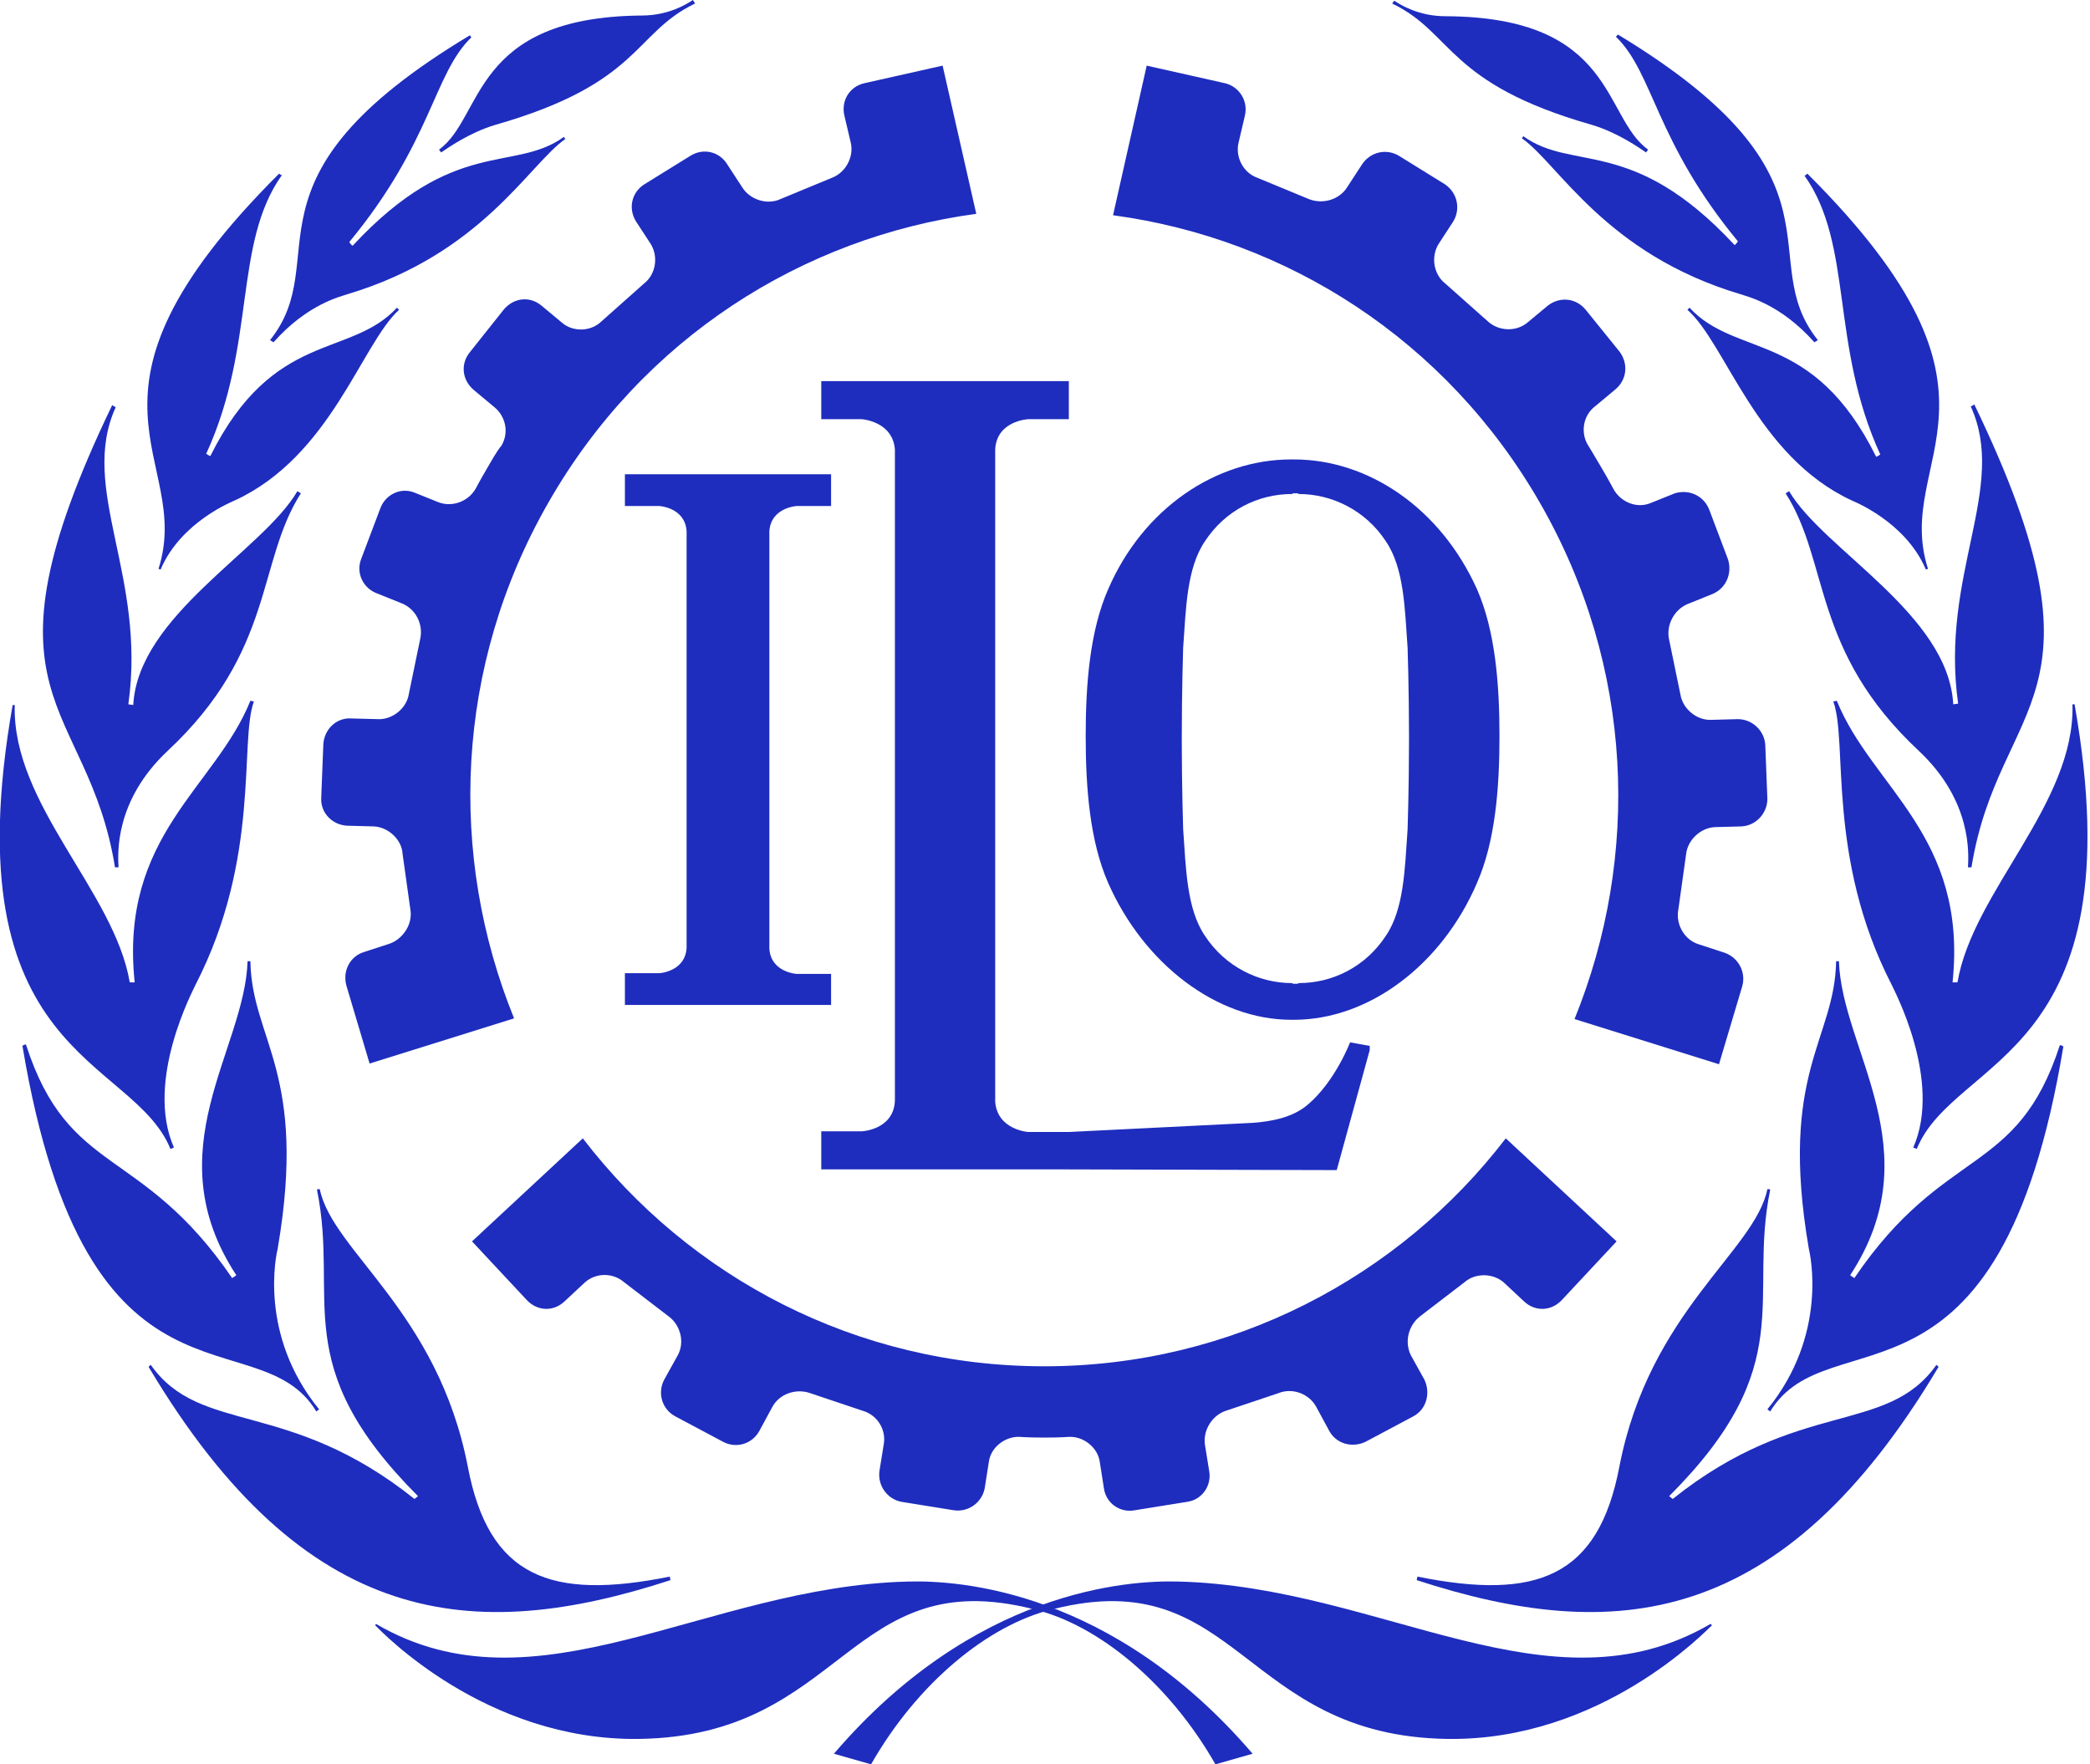 <svg width="77" height="65" viewBox="0 0 77 65" fill="none" xmlns="http://www.w3.org/2000/svg">
<g clip-path="url(#clip0_248_1010)">
<path d="M89.661 19.188V7.436H91.651V19.188H89.661ZM98.886 19.188V14.248C98.886 12.922 98.343 12.246 97.284 12.246C96.121 12.246 95.527 12.896 95.527 14.196V19.162H93.589V10.608H95.527V11.44C96.095 10.79 96.844 10.426 97.775 10.426C98.653 10.426 99.403 10.712 99.945 11.258C100.514 11.83 100.772 12.714 100.772 13.936V19.214H98.886V19.188ZM105.061 19.396C103.743 19.396 103.072 18.668 103.072 17.212V12.324H101.806V10.608H103.072V7.982L105.01 7.046V10.582H106.973V12.298H105.035V16.796C105.035 17.368 105.268 17.602 105.733 17.602C106.172 17.602 106.612 17.472 107.077 17.212L106.844 18.98C106.353 19.266 105.759 19.396 105.061 19.396ZM111.779 19.396C110.565 19.396 109.609 18.98 108.885 18.2C108.162 17.42 107.826 16.302 107.826 14.898C107.826 13.494 108.188 12.402 108.885 11.622C109.583 10.842 110.565 10.426 111.779 10.426C112.865 10.426 113.743 10.764 114.467 11.44C115.164 12.116 115.5 13.13 115.5 14.456C115.5 14.924 115.474 15.314 115.423 15.678H109.764C109.79 16.302 110.022 16.77 110.384 17.134C110.772 17.524 111.211 17.706 111.754 17.706C112.503 17.706 113.123 17.394 113.562 16.822L114.803 18.096C114.079 18.954 113.071 19.396 111.779 19.396ZM109.816 14.04H113.588C113.536 13.416 113.356 12.948 113.02 12.636C112.684 12.298 112.296 12.142 111.805 12.142C111.237 12.142 110.798 12.298 110.436 12.61C110.074 12.896 109.867 13.364 109.816 14.04ZM116.87 19.188V10.608H118.808V11.492C119.169 10.764 119.738 10.4 120.565 10.4C121.185 10.4 121.702 10.608 122.167 10.998L121.882 12.818C121.443 12.506 120.978 12.35 120.435 12.35C119.97 12.35 119.609 12.506 119.299 12.818C118.988 13.13 118.833 13.65 118.833 14.404V19.214H116.87V19.188ZM128.42 19.188V14.248C128.42 12.922 127.877 12.246 126.818 12.246C125.655 12.246 125.061 12.896 125.061 14.196V19.162H123.123V10.608H125.061V11.44C125.629 10.79 126.378 10.426 127.309 10.426C128.187 10.426 128.936 10.712 129.479 11.258C130.048 11.83 130.306 12.714 130.306 13.936V19.214H128.42V19.188ZM136.972 19.188V18.512C136.404 19.11 135.655 19.396 134.699 19.396C133.794 19.396 133.045 19.136 132.476 18.668C131.882 18.148 131.624 17.472 131.624 16.562C131.624 15.626 131.96 14.924 132.606 14.456C133.252 13.962 134.053 13.754 134.957 13.754C135.758 13.754 136.456 13.91 136.972 14.222V13.754C136.972 13.182 136.843 12.818 136.559 12.558C136.275 12.298 135.887 12.168 135.293 12.168C134.363 12.168 133.51 12.454 132.761 12.974L132.14 11.362C133.071 10.738 134.182 10.426 135.474 10.426C135.939 10.426 136.301 10.452 136.662 10.53C136.998 10.608 137.334 10.738 137.722 10.972C138.083 11.18 138.342 11.544 138.549 11.986C138.755 12.454 138.859 13 138.859 13.702V19.214C138.91 19.188 136.972 19.188 136.972 19.188ZM135.06 17.68C135.784 17.68 136.456 17.394 136.947 16.874V15.756C136.456 15.522 135.887 15.392 135.241 15.392C134.699 15.392 134.311 15.496 133.975 15.678C133.639 15.86 133.484 16.172 133.484 16.536C133.484 16.9 133.613 17.16 133.898 17.342C134.208 17.55 134.569 17.68 135.06 17.68ZM143.07 19.396C141.753 19.396 141.081 18.668 141.081 17.212V12.324H139.815V10.608H141.081V7.982L143.019 7.046V10.582H144.982V12.298H143.019V16.796C143.019 17.368 143.251 17.602 143.716 17.602C144.156 17.602 144.595 17.472 145.06 17.212L144.827 18.98C144.362 19.266 143.794 19.396 143.07 19.396ZM148.083 9.1C147.851 9.334 147.566 9.464 147.282 9.464C146.946 9.464 146.662 9.334 146.455 9.1C146.223 8.866 146.093 8.58 146.093 8.268C146.093 7.93 146.223 7.644 146.455 7.462C146.688 7.228 146.972 7.124 147.282 7.124C147.592 7.124 147.902 7.228 148.083 7.462C148.316 7.696 148.419 7.982 148.419 8.268C148.419 8.58 148.29 8.866 148.083 9.1ZM146.274 19.188V10.608H148.212V19.188H146.274ZM153.561 19.396C152.347 19.396 151.416 18.98 150.693 18.2C149.995 17.42 149.633 16.328 149.633 14.924C149.633 13.52 149.995 12.428 150.693 11.622C151.39 10.842 152.347 10.426 153.561 10.426C154.775 10.426 155.706 10.842 156.429 11.622C157.127 12.402 157.488 13.52 157.488 14.924C157.488 16.328 157.127 17.42 156.429 18.2C155.706 19.006 154.775 19.396 153.561 19.396ZM153.561 17.524C154.181 17.524 154.646 17.29 155.008 16.848C155.37 16.38 155.551 15.756 155.551 14.95C155.551 14.144 155.37 13.494 155.008 13.026C154.646 12.532 154.181 12.324 153.561 12.324C152.967 12.324 152.502 12.558 152.14 13.026C151.778 13.52 151.597 14.144 151.597 14.95C151.597 15.756 151.778 16.406 152.14 16.848C152.476 17.29 152.941 17.524 153.561 17.524ZM164.155 19.188V14.248C164.155 12.922 163.612 12.246 162.553 12.246C161.39 12.246 160.796 12.896 160.796 14.196V19.162H158.858V10.608H160.796V11.44C161.364 10.79 162.114 10.426 163.044 10.426C163.922 10.426 164.672 10.712 165.214 11.258C165.783 11.83 166.041 12.714 166.041 13.936V19.214H164.155V19.188ZM172.733 19.188V18.512C172.165 19.11 171.416 19.396 170.46 19.396C169.555 19.396 168.806 19.136 168.237 18.668C167.643 18.148 167.385 17.472 167.385 16.562C167.385 15.626 167.721 14.924 168.367 14.456C169.013 13.962 169.814 13.754 170.718 13.754C171.519 13.754 172.217 13.91 172.733 14.222V13.754C172.733 13.182 172.604 12.818 172.32 12.558C172.036 12.298 171.648 12.168 171.054 12.168C170.124 12.168 169.271 12.454 168.522 12.974L167.902 11.362C168.832 10.738 169.943 10.426 171.235 10.426C171.7 10.426 172.062 10.452 172.423 10.53C172.759 10.608 173.095 10.738 173.483 10.972C173.845 11.18 174.103 11.544 174.31 11.986C174.516 12.454 174.62 13 174.62 13.702V19.214C174.671 19.188 172.733 19.188 172.733 19.188ZM170.847 17.68C171.571 17.68 172.242 17.394 172.733 16.874V15.756C172.242 15.522 171.674 15.392 171.028 15.392C170.485 15.392 170.098 15.496 169.762 15.678C169.426 15.86 169.271 16.172 169.271 16.536C169.271 16.9 169.4 17.16 169.684 17.342C169.969 17.55 170.33 17.68 170.847 17.68ZM176.403 19.188V7.982L178.34 7.072V19.214L176.403 19.188ZM89.584 36.01V24.232H91.573V34.06H97.232V35.984H89.584V36.01ZM103.459 36.01V35.334C102.891 35.932 102.141 36.218 101.185 36.218C100.281 36.218 99.532 35.958 98.963 35.49C98.369 34.97 98.111 34.294 98.111 33.384C98.111 32.448 98.447 31.746 99.093 31.278C99.739 30.81 100.539 30.576 101.444 30.576C102.245 30.576 102.942 30.732 103.459 31.044V30.576C103.459 30.004 103.33 29.64 103.046 29.38C102.762 29.12 102.374 28.99 101.78 28.99C100.85 28.99 99.997 29.276 99.248 29.796L98.627 28.184C99.558 27.56 100.669 27.248 101.961 27.248C102.426 27.248 102.787 27.274 103.149 27.352C103.485 27.43 103.821 27.56 104.209 27.794C104.57 28.002 104.829 28.366 105.035 28.808C105.242 29.25 105.346 29.822 105.346 30.524V36.036H103.459V36.01ZM101.573 34.476C102.297 34.476 102.968 34.19 103.459 33.67V32.552C102.968 32.318 102.4 32.188 101.754 32.188C101.211 32.188 100.824 32.292 100.488 32.474C100.152 32.656 99.997 32.968 99.997 33.332C99.997 33.696 100.126 33.956 100.41 34.138C100.694 34.346 101.056 34.476 101.573 34.476ZM110.953 36.192C110.152 36.192 109.506 35.906 109.066 35.334V35.984H107.128V24.752L109.066 23.868V28.054C109.557 27.482 110.177 27.222 110.978 27.222C112.038 27.222 112.89 27.638 113.536 28.444C114.182 29.25 114.518 30.342 114.518 31.72C114.518 33.15 114.182 34.268 113.562 35.048C112.916 35.802 112.064 36.192 110.953 36.192ZM110.694 34.32C111.314 34.32 111.754 34.086 112.064 33.644C112.4 33.176 112.555 32.552 112.555 31.72C112.555 30.888 112.4 30.212 112.064 29.77C111.728 29.302 111.288 29.12 110.694 29.12C109.971 29.12 109.402 29.406 109.04 29.952V33.54C109.402 34.034 109.971 34.32 110.694 34.32ZM119.454 36.192C118.239 36.192 117.309 35.776 116.585 34.996C115.888 34.216 115.526 33.124 115.526 31.72C115.526 30.316 115.888 29.224 116.585 28.418C117.283 27.638 118.239 27.222 119.454 27.222C120.668 27.222 121.598 27.638 122.322 28.418C123.019 29.198 123.381 30.316 123.381 31.72C123.381 33.124 123.019 34.216 122.322 34.996C121.624 35.802 120.668 36.192 119.454 36.192ZM119.454 34.32C120.074 34.32 120.539 34.086 120.901 33.644C121.262 33.176 121.443 32.552 121.443 31.746C121.443 30.94 121.262 30.29 120.901 29.822C120.539 29.328 120.074 29.12 119.454 29.12C118.859 29.12 118.394 29.354 118.032 29.822C117.671 30.316 117.49 30.94 117.49 31.746C117.49 32.552 117.671 33.202 118.032 33.644C118.394 34.086 118.833 34.32 119.454 34.32ZM129.97 36.01V35.204C129.427 35.88 128.678 36.218 127.748 36.218C126.869 36.218 126.12 35.932 125.577 35.386C125.009 34.814 124.725 33.93 124.725 32.708V27.43H126.663V32.344C126.663 33.67 127.205 34.346 128.265 34.346C129.402 34.346 129.996 33.696 129.996 32.396V27.456H131.934V36.036L129.97 36.01ZM133.742 36.01V27.43H135.68V28.314C136.042 27.586 136.611 27.222 137.437 27.222C138.058 27.222 138.574 27.43 139.039 27.82L138.755 29.64C138.316 29.328 137.851 29.172 137.308 29.172C136.843 29.172 136.481 29.328 136.171 29.64C135.861 29.952 135.706 30.472 135.706 31.226V36.036H133.742V36.01ZM94.286 53.014C93.563 53.014 92.891 52.884 92.323 52.65C91.728 52.416 91.237 52.078 90.85 51.714C90.462 51.298 90.152 50.856 89.894 50.336C89.635 49.79 89.429 49.27 89.325 48.698C89.222 48.126 89.144 47.554 89.144 46.93C89.144 46.306 89.196 45.734 89.325 45.162C89.429 44.59 89.635 44.044 89.894 43.524C90.152 42.978 90.488 42.536 90.85 42.146C91.237 41.73 91.703 41.444 92.323 41.21C92.943 40.976 93.563 40.846 94.286 40.846C95.191 40.846 95.992 41.028 96.664 41.392C97.335 41.756 97.878 42.224 98.266 42.822C98.653 43.446 98.937 44.07 99.118 44.746C99.299 45.422 99.403 46.176 99.403 46.93C99.403 47.684 99.299 48.438 99.118 49.114C98.937 49.79 98.627 50.466 98.266 51.038C97.878 51.662 97.361 52.104 96.664 52.468C95.992 52.832 95.217 53.014 94.286 53.014ZM94.286 51.064C94.829 51.064 95.294 50.934 95.708 50.674C96.121 50.414 96.431 50.076 96.664 49.66C96.896 49.244 97.077 48.802 97.18 48.334C97.284 47.866 97.361 47.398 97.361 46.904C97.361 46.384 97.31 45.916 97.18 45.422C97.077 44.954 96.896 44.512 96.664 44.096C96.431 43.68 96.095 43.368 95.708 43.108C95.294 42.848 94.829 42.718 94.286 42.718C93.589 42.718 92.969 42.952 92.478 43.394C91.987 43.862 91.677 44.356 91.496 44.98C91.315 45.578 91.212 46.202 91.212 46.878C91.212 47.398 91.263 47.866 91.392 48.334C91.496 48.802 91.677 49.244 91.909 49.66C92.142 50.076 92.478 50.388 92.865 50.648C93.279 50.934 93.77 51.064 94.286 51.064ZM101.108 52.806V44.226H103.046V45.11C103.408 44.382 103.976 44.018 104.803 44.018C105.423 44.018 105.94 44.226 106.405 44.616L106.121 46.436C105.681 46.124 105.216 45.968 104.674 45.968C104.209 45.968 103.847 46.124 103.537 46.436C103.227 46.748 103.072 47.268 103.072 48.022V52.832H101.108V52.806ZM110.281 56.16L109.247 54.574C110.41 54.496 111.211 54.314 111.676 54.028C112.141 53.742 112.348 53.326 112.348 52.702V52.208C111.883 52.728 111.237 52.962 110.41 52.962C109.376 52.962 108.524 52.572 107.852 51.792C107.206 51.012 106.87 49.92 106.87 48.464C106.87 47.06 107.206 45.968 107.852 45.188C108.498 44.408 109.376 43.992 110.41 43.992C111.211 43.992 111.857 44.226 112.322 44.694V44.174H114.26V51.896C114.26 53.326 113.95 54.34 113.356 54.964C112.787 55.692 111.754 56.03 110.281 56.16ZM110.746 51.116C111.443 51.116 111.986 50.83 112.348 50.284V46.722C111.96 46.15 111.418 45.89 110.746 45.89C110.126 45.89 109.661 46.124 109.325 46.54C108.989 47.008 108.834 47.632 108.834 48.49C108.834 49.296 109.015 49.946 109.351 50.388C109.686 50.882 110.152 51.116 110.746 51.116ZM121.004 52.806V52.13C120.435 52.728 119.686 53.014 118.73 53.014C117.826 53.014 117.076 52.754 116.508 52.286C115.914 51.766 115.655 51.09 115.655 50.18C115.655 49.244 115.991 48.542 116.637 48.074C117.283 47.58 118.084 47.372 118.988 47.372C119.789 47.372 120.487 47.528 121.004 47.84V47.32C121.004 46.748 120.875 46.384 120.59 46.124C120.306 45.864 119.919 45.734 119.324 45.734C118.394 45.734 117.541 46.02 116.792 46.54L116.172 44.928C117.102 44.304 118.213 43.992 119.505 43.992C119.97 43.992 120.332 44.018 120.694 44.096C121.03 44.174 121.366 44.304 121.753 44.538C122.115 44.746 122.373 45.11 122.58 45.552C122.787 46.02 122.89 46.566 122.89 47.268V52.78L121.004 52.806ZM119.092 51.272C119.815 51.272 120.487 50.986 120.978 50.466V49.348C120.487 49.114 119.919 48.984 119.273 48.984C118.73 48.984 118.342 49.088 118.007 49.27C117.671 49.452 117.516 49.764 117.516 50.128C117.516 50.492 117.645 50.752 117.929 50.934C118.239 51.142 118.601 51.272 119.092 51.272ZM129.892 52.806V47.866C129.892 46.54 129.35 45.864 128.29 45.864C127.128 45.864 126.533 46.514 126.533 47.814V52.78H124.596V44.2H126.533V45.006C127.102 44.356 127.851 43.992 128.781 43.992C129.66 43.992 130.409 44.278 130.952 44.824C131.52 45.396 131.779 46.28 131.779 47.502V52.78L129.892 52.806ZM135.396 42.692C135.164 42.926 134.879 43.056 134.595 43.056C134.259 43.056 133.975 42.926 133.768 42.692C133.536 42.458 133.407 42.172 133.407 41.86C133.407 41.548 133.536 41.236 133.768 41.054C134.001 40.82 134.285 40.716 134.595 40.716C134.905 40.716 135.215 40.82 135.396 41.054C135.629 41.288 135.732 41.574 135.732 41.86C135.732 42.198 135.629 42.458 135.396 42.692ZM133.587 52.806V44.226H135.525V52.806H133.587ZM136.817 52.806V51.22L141.287 45.942H137.127V44.2H143.69V45.708L139.246 51.038H143.69V52.806H136.817ZM150.099 52.806V52.13C149.53 52.728 148.781 53.014 147.825 53.014C146.92 53.014 146.171 52.754 145.603 52.286C145.008 51.766 144.75 51.09 144.75 50.18C144.75 49.244 145.086 48.542 145.732 48.074C146.378 47.58 147.179 47.372 148.083 47.372C148.884 47.372 149.582 47.528 150.099 47.84V47.32C150.099 46.748 149.969 46.384 149.685 46.124C149.401 45.864 149.013 45.734 148.419 45.734C147.489 45.734 146.636 46.02 145.887 46.54L145.267 44.928C146.197 44.304 147.308 43.992 148.6 43.992C149.065 43.992 149.427 44.018 149.788 44.096C150.124 44.174 150.46 44.304 150.848 44.538C151.21 44.746 151.468 45.11 151.675 45.552C151.881 46.02 151.985 46.566 151.985 47.268V52.78L150.099 52.806ZM148.186 51.272C148.91 51.272 149.582 50.986 150.073 50.466V49.348C149.582 49.114 149.013 48.984 148.367 48.984C147.825 48.984 147.437 49.088 147.101 49.27C146.765 49.452 146.61 49.764 146.61 50.128C146.61 50.492 146.739 50.752 147.024 50.934C147.334 51.142 147.696 51.272 148.186 51.272ZM156.197 53.014C154.879 53.014 154.207 52.286 154.207 50.83V45.968H152.941V44.252H154.207V41.652L156.145 40.716V44.252H158.109V45.968H156.145V50.414C156.145 50.986 156.377 51.22 156.842 51.22C157.282 51.22 157.721 51.09 158.186 50.83L157.954 52.598C157.514 52.884 156.894 53.014 156.197 53.014ZM161.209 42.692C160.977 42.926 160.692 43.056 160.408 43.056C160.072 43.056 159.788 42.926 159.581 42.692C159.349 42.458 159.22 42.172 159.22 41.86C159.22 41.548 159.349 41.236 159.581 41.054C159.814 40.82 160.098 40.716 160.408 40.716C160.744 40.716 161.028 40.82 161.209 41.054C161.442 41.288 161.545 41.574 161.545 41.86C161.519 42.198 161.416 42.458 161.209 42.692ZM159.401 52.806V44.226H161.338V52.806H159.401ZM166.661 53.014C165.447 53.014 164.517 52.598 163.793 51.818C163.096 51.038 162.734 49.946 162.734 48.542C162.734 47.138 163.096 46.046 163.793 45.24C164.491 44.46 165.447 44.044 166.661 44.044C167.876 44.044 168.806 44.46 169.529 45.24C170.227 46.02 170.589 47.138 170.589 48.542C170.589 49.946 170.227 51.038 169.529 51.818C168.832 52.598 167.876 53.014 166.661 53.014ZM166.661 51.116C167.281 51.116 167.747 50.882 168.108 50.44C168.47 49.972 168.651 49.348 168.651 48.542C168.651 47.736 168.47 47.086 168.108 46.618C167.747 46.15 167.281 45.916 166.661 45.916C166.067 45.916 165.602 46.15 165.24 46.618C164.878 47.112 164.698 47.736 164.698 48.542C164.698 49.348 164.878 49.998 165.24 50.44C165.576 50.908 166.067 51.116 166.661 51.116ZM177.281 52.806V47.866C177.281 46.54 176.738 45.864 175.679 45.864C174.516 45.864 173.922 46.514 173.922 47.814V52.78H171.984V44.2H173.922V45.006C174.49 44.356 175.24 43.992 176.17 43.992C177.049 43.992 177.798 44.278 178.34 44.824C178.909 45.396 179.167 46.28 179.167 47.502V52.78L177.281 52.806ZM17.984 17.186C17.648 17.758 17.545 17.966 17.545 17.966C17.286 18.46 16.692 18.694 16.175 18.512L15.271 18.148C14.754 17.94 14.186 18.226 14.005 18.746L13.307 20.592C13.101 21.112 13.385 21.684 13.902 21.866L14.806 22.23C15.323 22.438 15.607 23.01 15.478 23.556L15.064 25.558C14.987 26.104 14.444 26.52 13.927 26.494L12.92 26.468C12.377 26.442 11.938 26.884 11.912 27.43L11.834 29.406C11.809 29.952 12.248 30.394 12.79 30.42L13.772 30.446C14.315 30.472 14.806 30.94 14.832 31.46L15.116 33.488C15.219 34.034 14.858 34.58 14.367 34.762L13.411 35.074C12.894 35.23 12.61 35.776 12.765 36.322L13.617 39.182L18.94 37.518C16.511 31.538 16.744 24.544 20.206 18.512C23.669 12.454 29.586 8.736 35.968 7.878L34.728 2.418L31.834 3.068C31.291 3.198 30.981 3.718 31.11 4.264L31.343 5.252C31.472 5.798 31.136 6.37 30.645 6.552L28.759 7.332C28.268 7.566 27.622 7.358 27.338 6.89L26.795 6.058C26.511 5.59 25.917 5.434 25.426 5.746L23.746 6.786C23.281 7.072 23.126 7.67 23.436 8.164L23.979 8.996C24.263 9.464 24.16 10.114 23.72 10.452L22.17 11.83C21.782 12.22 21.111 12.246 20.697 11.882L19.948 11.258C19.509 10.894 18.914 10.972 18.552 11.414L17.312 12.974C16.951 13.416 17.028 14.014 17.467 14.378L18.217 15.002C18.656 15.366 18.759 15.99 18.449 16.458C18.449 16.432 18.294 16.64 17.984 17.186ZM38.474 52.962C39.094 52.962 39.379 52.936 39.379 52.936C39.921 52.91 40.438 53.326 40.516 53.846L40.671 54.834C40.748 55.38 41.265 55.744 41.808 55.64L43.745 55.328C44.288 55.25 44.65 54.73 44.547 54.184L44.392 53.222C44.314 52.676 44.676 52.13 45.167 51.974L47.105 51.324C47.621 51.116 48.242 51.35 48.5 51.844L48.965 52.702C49.223 53.196 49.818 53.352 50.309 53.118L52.066 52.182C52.557 51.922 52.712 51.324 52.479 50.83L51.988 49.946C51.73 49.452 51.885 48.828 52.324 48.49L53.952 47.242C54.365 46.878 55.037 46.904 55.425 47.268L56.148 47.944C56.562 48.334 57.156 48.308 57.544 47.892L59.559 45.734L55.476 41.938C51.549 47.06 45.373 50.336 38.474 50.336C31.549 50.336 25.4 47.06 21.472 41.938L17.39 45.734L19.405 47.892C19.793 48.308 20.387 48.334 20.8 47.944L21.524 47.268C21.937 46.878 22.583 46.878 22.997 47.242L24.625 48.49C25.064 48.802 25.245 49.452 24.961 49.946L24.47 50.83C24.211 51.324 24.392 51.922 24.883 52.182L26.64 53.118C27.131 53.378 27.725 53.196 27.984 52.702L28.449 51.844C28.707 51.35 29.327 51.142 29.844 51.324L31.782 51.974C32.325 52.13 32.661 52.676 32.557 53.222L32.402 54.184C32.325 54.73 32.686 55.224 33.203 55.328L35.141 55.64C35.684 55.718 36.175 55.354 36.278 54.834L36.433 53.846C36.511 53.3 37.053 52.91 37.57 52.936C37.57 52.936 37.854 52.962 38.474 52.962ZM58.99 17.212C58.655 16.64 58.525 16.432 58.525 16.432C58.215 15.964 58.319 15.314 58.758 14.976L59.507 14.352C59.947 13.988 59.998 13.39 59.662 12.948L58.422 11.414C58.06 10.972 57.466 10.92 57.027 11.258L56.277 11.882C55.838 12.246 55.192 12.194 54.805 11.83L53.254 10.452C52.815 10.114 52.712 9.464 52.996 8.996L53.538 8.164C53.823 7.696 53.694 7.098 53.228 6.786L51.549 5.746C51.084 5.46 50.489 5.59 50.179 6.058L49.637 6.89C49.352 7.358 48.732 7.54 48.216 7.332L46.329 6.552C45.813 6.37 45.502 5.798 45.632 5.252L45.864 4.264C45.993 3.718 45.658 3.198 45.141 3.068L42.247 2.418L41.007 7.93C47.389 8.788 53.28 12.506 56.742 18.538C60.205 24.57 60.437 31.564 58.009 37.544L63.331 39.208L64.184 36.348C64.339 35.828 64.055 35.282 63.538 35.1L62.582 34.788C62.065 34.632 61.729 34.06 61.833 33.514L62.117 31.486C62.169 30.94 62.66 30.498 63.176 30.472L64.158 30.446C64.701 30.42 65.114 29.952 65.114 29.432L65.037 27.456C65.011 26.91 64.546 26.494 64.029 26.494L63.047 26.52C62.505 26.546 61.988 26.104 61.91 25.584L61.497 23.582C61.368 23.036 61.678 22.464 62.169 22.256L63.073 21.892C63.59 21.684 63.822 21.138 63.667 20.618L62.97 18.772C62.763 18.252 62.22 18.018 61.704 18.174L60.799 18.538C60.282 18.746 59.688 18.486 59.43 17.992C59.43 17.992 59.326 17.784 58.99 17.212ZM16.175 5.512L16.253 5.616C16.485 5.46 17.286 4.888 18.242 4.602C23.617 3.068 23.333 1.222 25.607 0.13L25.529 0C25.297 0.156 24.625 0.572 23.643 0.572C17.364 0.624 17.829 4.316 16.175 5.512Z" fill="#1E2DBE"/>
<path d="M9.948 12.532L10.077 12.61C11.344 11.18 12.584 10.92 12.79 10.842C17.752 9.36 19.483 6.058 20.826 5.122L20.775 5.044C18.94 6.37 16.744 5.018 12.997 9.048C12.971 9.074 12.868 8.918 12.868 8.918C15.917 5.226 15.969 2.73 17.364 1.378L17.312 1.3C8.475 6.604 12.377 9.49 9.948 12.532Z" fill="#1E2DBE"/>
<path d="M10.284 6.396C1.964 14.69 7.157 16.822 5.84 20.956L5.917 20.982C6.666 19.214 8.604 18.46 8.656 18.434C12.196 16.796 13.307 12.688 14.702 11.414L14.625 11.336C12.894 13.208 10.077 12.142 7.752 16.796C7.752 16.822 7.597 16.718 7.597 16.718C9.457 12.662 8.579 8.996 10.387 6.448C10.336 6.448 10.31 6.422 10.284 6.396Z" fill="#1E2DBE"/>
<path d="M4.237 31.954H4.367C4.341 31.46 4.212 29.51 6.175 27.664C10.129 23.972 9.457 20.722 11.085 18.174L10.956 18.096C9.689 20.28 5.09 22.672 4.909 25.974L4.728 25.948C5.4 21.19 2.894 18.018 4.263 15.002C4.212 14.976 4.16 14.95 4.134 14.924C-1.137 25.87 3.23 25.714 4.237 31.954Z" fill="#1E2DBE"/>
<path d="M6.279 42.328L6.408 42.276C5.323 39.806 7.132 36.452 7.209 36.27C9.613 31.59 8.812 27.326 9.354 25.844L9.225 25.818C7.933 29.016 4.393 30.784 4.962 36.192H4.781C4.212 32.838 0.44 29.64 0.543 25.974H0.466C-1.834 39 4.884 38.896 6.279 42.328Z" fill="#1E2DBE"/>
<path d="M11.654 52L11.757 51.922C9.509 49.166 10.181 46.202 10.232 45.994C11.344 39.494 9.276 38.324 9.225 35.412H9.121C9.018 38.688 5.685 42.38 8.708 46.982L8.553 47.086C5.194 42.172 2.533 43.368 0.956 38.48C0.905 38.48 0.853 38.506 0.827 38.532C3.204 52.78 9.509 48.438 11.654 52Z" fill="#1E2DBE"/>
<path d="M24.702 58.214L24.676 58.084C20.283 58.968 18.009 58.11 17.234 54.028C16.123 48.308 12.247 46.098 11.782 43.81C11.705 43.81 11.679 43.81 11.679 43.836C12.506 47.892 10.568 50.284 15.4 55.12L15.271 55.224C10.62 51.506 7.39 52.884 5.555 50.284C5.529 50.31 5.478 50.336 5.478 50.362C11.24 60.034 17.441 60.58 24.702 58.214Z" fill="#1E2DBE"/>
<path d="M13.824 59.878L13.85 59.826C19.767 63.284 25.968 58.448 33.462 58.266C35.322 58.214 40.981 58.578 46.149 64.61L44.779 65C43.074 62.01 40.464 59.852 38.061 59.28C31.24 57.564 31.11 63.96 23.54 64.064C17.881 64.142 14.031 60.086 13.824 59.878Z" fill="#1E2DBE"/>
<path d="M60.721 5.512L60.644 5.616C60.411 5.46 59.61 4.888 58.654 4.602C53.28 3.068 53.564 1.222 51.29 0.13L51.368 0.026C51.6 0.182 52.272 0.598 53.254 0.598C59.533 0.624 59.042 4.316 60.721 5.512Z" fill="#1E2DBE"/>
<path d="M66.974 12.532L66.845 12.61C65.579 11.18 64.339 10.92 64.132 10.842C59.145 9.36 57.414 6.032 56.07 5.096L56.122 5.018C57.957 6.344 60.153 4.992 63.9 9.022C63.925 9.048 64.029 8.892 64.029 8.892C60.98 5.2 60.928 2.704 59.533 1.352L59.61 1.274C68.421 6.604 64.546 9.49 66.974 12.532Z" fill="#1E2DBE"/>
<path d="M66.586 6.396C74.907 14.69 69.713 16.822 71.031 20.956L70.953 20.982C70.204 19.214 68.266 18.46 68.214 18.434C64.7 16.796 63.589 12.662 62.168 11.414L62.245 11.336C63.977 13.208 66.793 12.142 69.119 16.822C69.119 16.848 69.274 16.744 69.274 16.744C67.413 12.688 68.292 9.022 66.483 6.474C66.535 6.448 66.561 6.422 66.586 6.396Z" fill="#1E2DBE"/>
<path d="M72.633 31.954H72.504C72.53 31.46 72.659 29.51 70.695 27.664C66.742 23.972 67.414 20.722 65.786 18.174L65.915 18.096C67.181 20.254 71.781 22.62 71.962 25.948L72.142 25.922C71.471 21.164 73.977 17.992 72.608 14.976C72.659 14.95 72.711 14.924 72.737 14.898C78.034 25.87 73.641 25.714 72.633 31.954Z" fill="#1E2DBE"/>
<path d="M70.618 42.328L70.489 42.276C71.574 39.806 69.765 36.452 69.688 36.27C67.285 31.59 68.086 27.326 67.543 25.844L67.672 25.818C68.964 29.016 72.504 30.784 71.936 36.192H72.117C72.685 32.838 76.457 29.614 76.354 25.948H76.432C78.731 39 72.013 38.896 70.618 42.328Z" fill="#1E2DBE"/>
<path d="M65.218 52L65.114 51.922C67.362 49.166 66.69 46.202 66.639 45.994C65.528 39.494 67.595 38.324 67.647 35.412H67.75C67.853 38.688 71.186 42.38 68.163 46.982L68.318 47.086C71.651 42.172 74.313 43.368 75.889 38.506C75.941 38.506 75.992 38.532 76.018 38.558C73.667 52.78 67.388 48.438 65.218 52Z" fill="#1E2DBE"/>
<path d="M52.194 58.214L52.22 58.084C56.613 58.968 58.887 58.11 59.662 54.028C60.773 48.308 64.649 46.098 65.114 43.81C65.191 43.81 65.217 43.81 65.217 43.836C64.39 47.892 66.328 50.284 61.496 55.12L61.626 55.224C66.277 51.506 69.506 52.884 71.341 50.284C71.367 50.31 71.418 50.336 71.418 50.362C65.656 60.034 59.455 60.58 52.194 58.214Z" fill="#1E2DBE"/>
<path d="M63.073 59.878L63.021 59.826C57.104 63.284 50.903 58.448 43.41 58.266C41.549 58.214 35.891 58.578 30.723 64.61L32.092 65C33.797 62.01 36.407 59.852 38.81 59.28C45.632 57.564 45.761 63.96 53.332 64.064C58.99 64.142 62.84 60.086 63.073 59.878Z" fill="#1E2DBE"/>
<path d="M47.673 16.926H47.57C44.805 16.926 42.118 18.72 40.826 21.71C40.154 23.244 39.999 25.194 39.999 27.118C39.999 29.042 40.154 30.992 40.826 32.526C42.144 35.516 44.831 37.57 47.57 37.57H47.673C50.438 37.57 53.125 35.542 54.417 32.526C55.089 30.992 55.244 29.042 55.244 27.118C55.244 25.194 55.089 23.244 54.417 21.71C53.073 18.72 50.412 16.926 47.673 16.926ZM51.911 27.222C51.911 29.016 51.859 30.55 51.859 30.55C51.756 32.006 51.73 33.488 51.058 34.476C50.309 35.62 49.094 36.218 47.854 36.218L47.802 36.244H47.647L47.596 36.218C46.381 36.218 45.141 35.62 44.392 34.476C43.72 33.488 43.694 32.006 43.59 30.55C43.59 30.55 43.539 29.016 43.539 27.274V27.196C43.539 25.402 43.59 23.868 43.59 23.868C43.694 22.412 43.72 20.93 44.392 19.942C45.141 18.798 46.355 18.2 47.596 18.2L47.647 18.174H47.802L47.854 18.2C49.068 18.2 50.309 18.798 51.058 19.942C51.73 20.93 51.756 22.412 51.859 23.868C51.859 23.868 51.911 25.402 51.911 27.144V27.222Z" fill="#1E2DBE"/>
<path d="M49.739 38.402C49.739 38.402 49.197 39.832 48.189 40.69C47.621 41.184 46.82 41.314 46.174 41.366L39.378 41.704H37.879C37.879 41.704 36.742 41.626 36.665 40.586V16.562C36.717 15.496 37.879 15.444 37.879 15.444H39.378V14.04H30.257V15.444H31.756C31.756 15.444 32.892 15.522 32.97 16.562V40.56C32.918 41.626 31.756 41.678 31.756 41.678H30.257V43.082H39.378L49.248 43.108L50.463 38.688V38.532L49.739 38.402Z" fill="#1E2DBE"/>
<path d="M28.345 19.578C28.397 18.694 29.353 18.642 29.353 18.642H30.619V17.472H23.023V18.642H24.289C24.289 18.642 25.245 18.694 25.296 19.578V34.918C25.245 35.802 24.289 35.854 24.289 35.854H23.023V37.024H30.619V35.88H29.353C29.353 35.88 28.397 35.828 28.345 34.944V19.578Z" fill="#1E2DBE"/>
</g>
<defs>
<clipPath id="clip0_248_1010">
<rect width="77" height="65" fill="white"/>
</clipPath>
</defs>
</svg>
